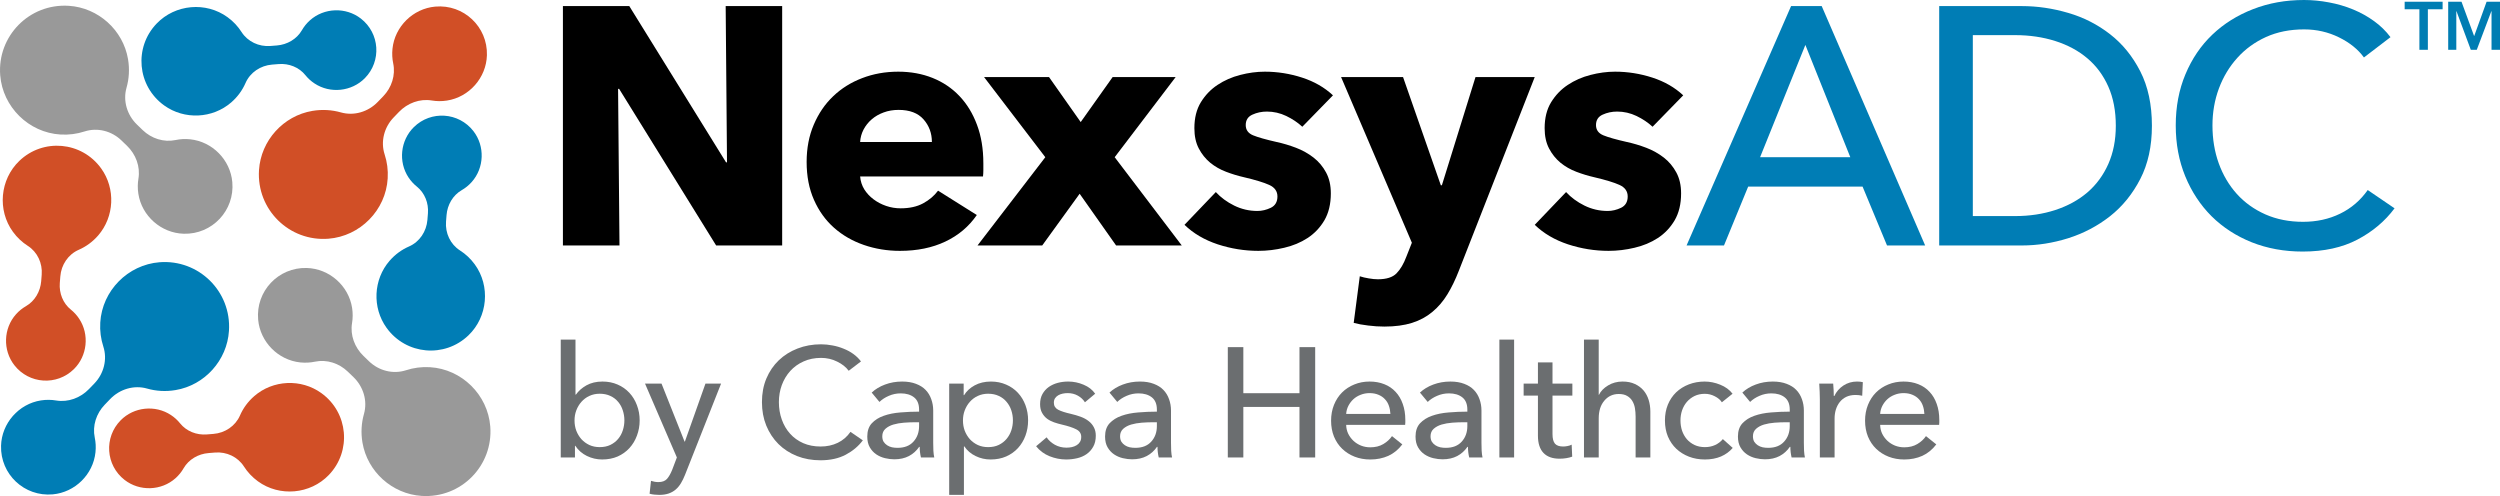 <?xml version="1.0" encoding="UTF-8" standalone="no"?>
<svg
   xmlns:dc="http://purl.org/dc/elements/1.1/"
   xmlns:cc="http://creativecommons.org/ns#"
   xmlns:rdf="http://www.w3.org/1999/02/22-rdf-syntax-ns#"
   xmlns:svg="http://www.w3.org/2000/svg"
   xmlns="http://www.w3.org/2000/svg"
   xmlns:xlink="http://www.w3.org/1999/xlink"
   id="svg211"
   version="1.2"
   viewBox="0 0 442.55 87.811"
   height="87.811pt"
   width="442.55pt">
  <defs
     id="defs88">
    <g
       id="g86">
      <symbol
         style="overflow:visible"
         id="glyph0-0"
         overflow="visible">
        <path
           id="path2"
           d="m 13.375,-7 v -4.016 H 16.75 V -7 Z m 0.188,-7 -0.125,-1.031 c 0,-2.227 0.258,-3.844 0.781,-4.844 0.281,-0.52 0.641,-1.066 1.078,-1.641 0.445,-0.582 1.008,-1.211 1.688,-1.891 0.645,-0.594 1.164,-1.117 1.562,-1.578 0.406,-0.457 0.707,-0.875 0.906,-1.25 0.207,-0.383 0.348,-0.742 0.422,-1.078 0.082,-0.344 0.125,-0.695 0.125,-1.062 0,-1.438 -0.453,-2.645 -1.359,-3.625 -0.898,-0.977 -1.969,-1.469 -3.219,-1.469 -1.242,0 -2.312,0.445 -3.219,1.328 -0.906,0.875 -1.48,2.328 -1.719,4.359 L 7.469,-28.25 c 0.281,-2.875 1.16,-4.957 2.641,-6.25 1.488,-1.301 3.32,-1.953 5.5,-1.953 2.164,0 3.953,0.711 5.359,2.125 1.406,1.418 2.109,3.324 2.109,5.719 0,1.273 -0.258,2.438 -0.766,3.5 -0.5,1.055 -1.512,2.281 -3.031,3.688 -1.492,1.312 -2.355,2.352 -2.594,3.109 -0.242,0.793 -0.359,2.23 -0.359,4.312 z M 27.828,-3 V -39.922 H 3.016 V -3 Z M 30.844,-42.984 V 0 H 0 v -42.984 z m 0,0"
           style="stroke:none" />
      </symbol>
      <symbol
         style="overflow:visible"
         id="glyph0-1"
         overflow="visible">
        <path
           id="path5"
           d="M 31.516,0 14.344,-27.719 h -0.188 L 14.406,0 H 4.391 v -42.375 h 11.75 l 17.125,27.656 H 33.438 L 33.203,-42.375 h 10 V 0 Z m 0,0"
           style="stroke:none" />
      </symbol>
      <symbol
         style="overflow:visible"
         id="glyph0-2"
         overflow="visible">
        <path
           id="path8"
           d="m 24.516,-18.312 c 0,-1.562 -0.496,-2.898 -1.484,-4.016 C 22.051,-23.441 20.582,-24 18.625,-24 c -0.969,0 -1.855,0.152 -2.656,0.453 -0.805,0.293 -1.508,0.699 -2.109,1.219 -0.605,0.523 -1.09,1.133 -1.453,1.828 -0.355,0.699 -0.555,1.43 -0.594,2.188 z m 9.109,3.766 c 0,0.398 0,0.797 0,1.203 0,0.398 -0.023,0.773 -0.062,1.125 h -21.75 c 0.07,0.844 0.316,1.605 0.734,2.281 0.426,0.68 0.973,1.266 1.641,1.766 0.664,0.5 1.41,0.891 2.234,1.172 0.82,0.281 1.676,0.422 2.562,0.422 1.562,0 2.883,-0.289 3.969,-0.875 1.082,-0.582 1.969,-1.332 2.656,-2.25 l 6.859,4.312 c -1.406,2.043 -3.266,3.609 -5.578,4.703 -2.305,1.094 -4.98,1.641 -8.031,1.641 -2.25,0 -4.383,-0.352 -6.391,-1.047 -2.012,-0.695 -3.773,-1.711 -5.281,-3.047 -1.5,-1.332 -2.684,-2.977 -3.547,-4.938 -0.867,-1.957 -1.297,-4.191 -1.297,-6.703 0,-2.438 0.422,-4.641 1.266,-6.609 0.844,-1.977 1.988,-3.656 3.438,-5.031 1.445,-1.383 3.156,-2.453 5.125,-3.203 1.969,-0.758 4.098,-1.141 6.391,-1.141 2.207,0 4.234,0.371 6.078,1.109 1.844,0.742 3.426,1.809 4.75,3.203 1.332,1.398 2.367,3.094 3.109,5.094 0.75,1.992 1.125,4.262 1.125,6.812 z m 0,0"
           style="stroke:none" />
      </symbol>
      <symbol
         style="overflow:visible"
         id="glyph0-3"
         overflow="visible">
        <path
           id="path11"
           d="M 24.344,0 17.891,-9.156 11.266,0 H -0.188 l 12,-15.625 -10.844,-14.188 h 11.5 l 5.609,7.969 5.656,-7.969 h 11.156 L 24.094,-15.625 35.969,0 Z m 0,0"
           style="stroke:none" />
      </symbol>
      <symbol
         style="overflow:visible"
         id="glyph0-4"
         overflow="visible">
        <path
           id="path14"
           d="m 21.516,-21.016 c -0.812,-0.75 -1.762,-1.383 -2.844,-1.906 -1.086,-0.52 -2.227,-0.781 -3.422,-0.781 -0.93,0 -1.789,0.184 -2.578,0.547 C 11.891,-22.801 11.5,-22.188 11.5,-21.312 c 0,0.844 0.43,1.449 1.297,1.812 0.863,0.355 2.258,0.75 4.188,1.188 1.125,0.242 2.258,0.578 3.406,1.016 1.145,0.438 2.18,1.016 3.109,1.734 0.926,0.719 1.664,1.602 2.219,2.641 0.562,1.031 0.844,2.266 0.844,3.703 0,1.875 -0.383,3.465 -1.141,4.766 -0.762,1.293 -1.758,2.34 -2.984,3.141 -1.219,0.793 -2.594,1.363 -4.125,1.719 -1.523,0.363 -3.047,0.547 -4.578,0.547 -2.449,0 -4.852,-0.387 -7.203,-1.156 -2.344,-0.781 -4.305,-1.93 -5.875,-3.453 l 5.547,-5.797 c 0.883,0.961 1.969,1.758 3.25,2.391 1.289,0.637 2.66,0.953 4.109,0.953 0.801,0 1.594,-0.188 2.375,-0.562 0.781,-0.383 1.172,-1.051 1.172,-2 0,-0.926 -0.484,-1.609 -1.453,-2.047 -0.961,-0.438 -2.465,-0.895 -4.516,-1.375 -1.043,-0.238 -2.086,-0.555 -3.125,-0.953 -1.043,-0.395 -1.98,-0.93 -2.812,-1.609 -0.824,-0.688 -1.496,-1.523 -2.016,-2.516 -0.523,-1 -0.781,-2.195 -0.781,-3.594 0,-1.801 0.379,-3.328 1.141,-4.578 0.77,-1.258 1.754,-2.285 2.953,-3.078 1.207,-0.801 2.547,-1.391 4.016,-1.766 1.469,-0.383 2.922,-0.578 4.359,-0.578 2.25,0 4.445,0.352 6.594,1.047 2.156,0.699 3.977,1.746 5.469,3.141 z m 0,0"
           style="stroke:none" />
      </symbol>
      <symbol
         style="overflow:visible"
         id="glyph0-5"
         overflow="visible">
        <path
           id="path17"
           d="m 20.781,4.484 c -0.605,1.562 -1.277,2.945 -2.016,4.156 -0.742,1.219 -1.625,2.254 -2.656,3.109 -1.023,0.863 -2.227,1.516 -3.609,1.953 -1.387,0.438 -3.023,0.656 -4.906,0.656 -0.93,0 -1.887,-0.062 -2.875,-0.188 C 3.738,14.055 2.891,13.898 2.172,13.703 L 3.25,5.453 c 0.477,0.156 1.008,0.281 1.594,0.375 0.582,0.102 1.117,0.156 1.609,0.156 C 7.973,5.984 9.07,5.633 9.75,4.938 10.438,4.238 11.02,3.25 11.5,1.969 L 12.469,-0.484 -0.062,-29.812 h 10.969 l 6.688,19.156 h 0.188 L 23.734,-29.812 H 34.219 Z m 0,0"
           style="stroke:none" />
      </symbol>
      <symbol
         style="overflow:visible"
         id="glyph1-0"
         overflow="visible">
        <path
           id="path20"
           d="m 13.375,-7 v -4.016 H 16.75 V -7 Z m 0.188,-7 -0.125,-1.031 c 0,-2.227 0.258,-3.844 0.781,-4.844 0.281,-0.52 0.641,-1.066 1.078,-1.641 0.445,-0.582 1.008,-1.211 1.688,-1.891 0.645,-0.594 1.164,-1.117 1.562,-1.578 0.406,-0.457 0.707,-0.875 0.906,-1.25 0.207,-0.383 0.348,-0.742 0.422,-1.078 0.082,-0.344 0.125,-0.695 0.125,-1.062 0,-1.438 -0.453,-2.645 -1.359,-3.625 -0.898,-0.977 -1.969,-1.469 -3.219,-1.469 -1.242,0 -2.312,0.445 -3.219,1.328 -0.906,0.875 -1.48,2.328 -1.719,4.359 L 7.469,-28.25 c 0.281,-2.875 1.16,-4.957 2.641,-6.25 1.488,-1.301 3.32,-1.953 5.5,-1.953 2.164,0 3.953,0.711 5.359,2.125 1.406,1.418 2.109,3.324 2.109,5.719 0,1.273 -0.258,2.438 -0.766,3.5 -0.5,1.055 -1.512,2.281 -3.031,3.688 -1.492,1.312 -2.355,2.352 -2.594,3.109 -0.242,0.793 -0.359,2.23 -0.359,4.312 z M 27.828,-3 V -39.922 H 3.016 V -3 Z M 30.844,-42.984 V 0 H 0 v -42.984 z m 0,0"
           style="stroke:none" />
      </symbol>
      <symbol
         style="overflow:visible"
         id="glyph1-1"
         overflow="visible">
        <path
           id="path23"
           d="m 6.922,0 h -6.625 l 18.5,-42.375 H 24.219 L 42.531,0 h -6.75 l -4.328,-10.422 h -20.25 z M 13.312,-15.625 H 29.281 L 21.328,-35.5 Z m 0,0"
           style="stroke:none" />
      </symbol>
      <symbol
         style="overflow:visible"
         id="glyph1-2"
         overflow="visible">
        <path
           id="path26"
           d="m 5.188,-42.375 h 14.641 c 2.727,0 5.457,0.402 8.188,1.203 2.727,0.793 5.195,2.047 7.406,3.766 2.207,1.711 3.992,3.902 5.359,6.578 1.375,2.68 2.062,5.891 2.062,9.641 0,3.625 -0.688,6.766 -2.062,9.422 -1.367,2.656 -3.152,4.855 -5.359,6.594 -2.211,1.73 -4.68,3.027 -7.406,3.891 C 25.285,-0.426 22.555,0 19.828,0 H 5.188 Z m 5.953,37.172 H 18.625 c 2.562,0 4.938,-0.359 7.125,-1.078 2.195,-0.719 4.086,-1.754 5.672,-3.109 1.582,-1.363 2.816,-3.039 3.703,-5.031 0.883,-2 1.328,-4.254 1.328,-6.766 0,-2.633 -0.445,-4.945 -1.328,-6.938 -0.887,-2 -2.121,-3.664 -3.703,-5 -1.586,-1.344 -3.477,-2.363 -5.672,-3.062 -2.188,-0.695 -4.562,-1.047 -7.125,-1.047 h -7.484 z m 0,0"
           style="stroke:none" />
      </symbol>
      <symbol
         style="overflow:visible"
         id="glyph1-3"
         overflow="visible">
        <path
           id="path29"
           d="m 41.75,-6.578 c -1.688,2.273 -3.875,4.117 -6.562,5.531 -2.688,1.414 -5.922,2.125 -9.703,2.125 -3.25,0 -6.258,-0.547 -9.016,-1.641 -2.75,-1.102 -5.121,-2.641 -7.109,-4.609 -1.98,-1.977 -3.531,-4.332 -4.656,-7.062 -1.125,-2.738 -1.688,-5.742 -1.688,-9.016 0,-3.312 0.57,-6.332 1.719,-9.062 1.145,-2.738 2.727,-5.07 4.75,-7 2.031,-1.938 4.43,-3.441 7.203,-4.516 2.77,-1.082 5.785,-1.625 9.047,-1.625 1.438,0 2.898,0.141 4.391,0.422 1.488,0.273 2.914,0.688 4.281,1.25 1.363,0.562 2.609,1.258 3.734,2.078 1.125,0.812 2.086,1.758 2.891,2.828 l -4.703,3.594 c -1.043,-1.438 -2.516,-2.625 -4.422,-3.562 C 30,-37.781 27.941,-38.25 25.734,-38.25 c -2.5,0 -4.746,0.449 -6.734,1.344 -1.98,0.898 -3.672,2.125 -5.078,3.688 -1.406,1.555 -2.496,3.359 -3.266,5.422 -0.762,2.055 -1.141,4.234 -1.141,6.547 0,2.398 0.367,4.633 1.109,6.703 0.75,2.074 1.816,3.883 3.203,5.422 1.383,1.531 3.07,2.742 5.062,3.625 1.988,0.875 4.207,1.312 6.656,1.312 2.406,0 4.594,-0.477 6.562,-1.438 C 34.078,-6.582 35.707,-7.977 37,-9.812 Z m 0,0"
           style="stroke:none" />
      </symbol>
      <symbol
         style="overflow:visible"
         id="glyph2-0"
         overflow="visible">
        <path
           id="path32"
           d="m 6.172,-3.234 v -1.844 H 7.719 v 1.844 z M 6.25,-6.453 6.188,-6.922 c 0,-1.031 0.125,-1.773 0.375,-2.234 0.125,-0.238 0.285,-0.488 0.484,-0.75 0.207,-0.27 0.469,-0.566 0.781,-0.891 0.301,-0.27 0.539,-0.508 0.719,-0.719 0.188,-0.219 0.328,-0.41 0.422,-0.578 0.094,-0.176 0.156,-0.344 0.188,-0.5 0.039,-0.156 0.062,-0.316 0.062,-0.484 0,-0.664 -0.211,-1.223 -0.625,-1.672 -0.418,-0.445 -0.914,-0.672 -1.484,-0.672 -0.574,0 -1.07,0.203 -1.484,0.609 -0.418,0.406 -0.684,1.078 -0.797,2.016 L 3.438,-13.031 c 0.133,-1.32 0.539,-2.281 1.219,-2.875 0.688,-0.594 1.535,-0.891 2.547,-0.891 1,0 1.82,0.328 2.469,0.984 0.645,0.648 0.969,1.523 0.969,2.625 0,0.586 -0.117,1.121 -0.344,1.609 -0.23,0.492 -0.699,1.059 -1.406,1.703 -0.688,0.605 -1.086,1.086 -1.188,1.438 C 7.586,-8.07 7.531,-7.41 7.531,-6.453 Z M 12.828,-1.375 V -18.406 H 1.391 V -1.375 Z M 14.219,-19.812 V 0 H 0 v -19.812 z m 0,0"
           style="stroke:none" />
      </symbol>
      <symbol
         style="overflow:visible"
         id="glyph2-1"
         overflow="visible">
        <path
           id="path35"
           d="M 4.828,-2.062 V 0 H 2.312 V -20.859 H 4.922 V -11.125 H 5 c 0.445,-0.645 1.066,-1.191 1.859,-1.641 0.801,-0.445 1.75,-0.672 2.844,-0.672 0.977,0 1.867,0.18 2.672,0.531 0.801,0.344 1.492,0.828 2.078,1.453 0.582,0.625 1.031,1.359 1.344,2.203 0.32,0.836 0.484,1.73 0.484,2.688 0,0.961 -0.164,1.859 -0.484,2.703 -0.312,0.844 -0.758,1.578 -1.328,2.203 -0.574,0.625 -1.266,1.121 -2.078,1.484 -0.812,0.352 -1.73,0.531 -2.75,0.531 -0.949,0 -1.852,-0.211 -2.703,-0.625 C 6.094,-0.68 5.41,-1.281 4.891,-2.062 Z m 8.75,-4.5 c 0,-0.613 -0.094,-1.203 -0.281,-1.766 -0.18,-0.57 -0.453,-1.078 -0.828,-1.516 -0.367,-0.445 -0.824,-0.797 -1.375,-1.047 -0.543,-0.258 -1.172,-0.391 -1.891,-0.391 -0.668,0 -1.277,0.133 -1.828,0.391 -0.543,0.25 -1.012,0.602 -1.406,1.047 -0.387,0.438 -0.688,0.945 -0.906,1.516 -0.211,0.562 -0.312,1.156 -0.312,1.781 0,0.637 0.102,1.242 0.312,1.812 0.219,0.562 0.52,1.062 0.906,1.5 0.395,0.43 0.863,0.773 1.406,1.031 0.551,0.25 1.16,0.375 1.828,0.375 0.719,0 1.348,-0.129 1.891,-0.391 0.551,-0.27 1.008,-0.625 1.375,-1.062 0.375,-0.445 0.648,-0.953 0.828,-1.516 0.188,-0.57 0.281,-1.16 0.281,-1.766 z m 0,0"
           style="stroke:none" />
      </symbol>
      <symbol
         style="overflow:visible"
         id="glyph2-2"
         overflow="visible">
        <path
           id="path38"
           d="m 7.25,-2.812 h 0.062 l 3.641,-10.266 H 13.719 L 7.328,3.094 C 7.109,3.645 6.867,4.133 6.609,4.562 6.348,5 6.039,5.367 5.688,5.672 5.344,5.973 4.93,6.207 4.453,6.375 3.984,6.539 3.426,6.625 2.781,6.625 2.5,6.625 2.211,6.609 1.922,6.578 1.641,6.555 1.352,6.504 1.062,6.422 l 0.25,-2.281 c 0.438,0.145 0.867,0.219 1.297,0.219 0.688,0 1.195,-0.188 1.531,-0.562 C 4.473,3.422 4.781,2.883 5.062,2.188 L 5.891,0 0.25,-13.078 h 2.922 z m 0,0"
           style="stroke:none" />
      </symbol>
      <symbol
         style="overflow:visible"
         id="glyph2-3"
         overflow="visible">
        <path
           id="path41"
           d=""
           style="stroke:none" />
      </symbol>
      <symbol
         style="overflow:visible"
         id="glyph2-4"
         overflow="visible">
        <path
           id="path44"
           d="m 19.25,-3.031 c -0.781,1.043 -1.793,1.891 -3.031,2.547 C 14.977,0.172 13.488,0.5 11.75,0.5 10.25,0.5 8.863,0.25 7.594,-0.25 6.32,-0.758 5.227,-1.469 4.312,-2.375 3.395,-3.289 2.676,-4.379 2.156,-5.641 1.645,-6.898 1.391,-8.285 1.391,-9.797 c 0,-1.531 0.258,-2.922 0.781,-4.172 0.531,-1.258 1.266,-2.336 2.203,-3.234 0.938,-0.895 2.039,-1.586 3.312,-2.078 1.281,-0.5 2.672,-0.75 4.172,-0.75 0.664,0 1.344,0.07 2.031,0.203 0.688,0.125 1.344,0.32 1.969,0.578 0.633,0.25 1.207,0.562 1.719,0.938 0.52,0.375 0.969,0.812 1.344,1.312 L 16.75,-15.344 c -0.48,-0.656 -1.164,-1.195 -2.047,-1.625 -0.875,-0.438 -1.824,-0.656 -2.844,-0.656 -1.148,0 -2.18,0.211 -3.094,0.625 -0.918,0.406 -1.703,0.969 -2.359,1.688 -0.648,0.719 -1.148,1.555 -1.5,2.5 -0.344,0.949 -0.516,1.953 -0.516,3.016 0,1.105 0.172,2.137 0.516,3.094 0.344,0.961 0.832,1.793 1.469,2.5 0.633,0.711 1.41,1.266 2.328,1.672 0.914,0.398 1.941,0.594 3.078,0.594 1.113,0 2.125,-0.219 3.031,-0.656 0.906,-0.438 1.656,-1.082 2.25,-1.938 z m 0,0"
           style="stroke:none" />
      </symbol>
      <symbol
         style="overflow:visible"
         id="glyph2-5"
         overflow="visible">
        <path
           id="path47"
           d="m 10.453,-8.469 c 0,-0.977 -0.297,-1.703 -0.891,-2.172 -0.594,-0.469 -1.383,-0.703 -2.359,-0.703 -0.75,0 -1.453,0.148 -2.109,0.438 -0.656,0.281 -1.211,0.641 -1.656,1.078 l -1.375,-1.656 c 0.645,-0.602 1.43,-1.078 2.359,-1.422 0.938,-0.352 1.945,-0.531 3.031,-0.531 0.938,0 1.754,0.137 2.453,0.406 0.695,0.262 1.266,0.621 1.703,1.078 0.445,0.461 0.781,1.008 1,1.641 0.227,0.625 0.344,1.293 0.344,2 v 5.719 c 0,0.438 0.008,0.902 0.031,1.391 0.031,0.492 0.082,0.891 0.156,1.203 H 10.781 C 10.633,-0.625 10.562,-1.25 10.562,-1.875 H 10.469 C 9.988,-1.176 9.383,-0.633 8.656,-0.25 7.926,0.133 7.062,0.328 6.062,0.328 5.539,0.328 4.992,0.258 4.422,0.125 3.859,-0.008 3.344,-0.234 2.875,-0.547 2.414,-0.859 2.035,-1.27 1.734,-1.781 1.43,-2.301 1.281,-2.941 1.281,-3.703 c 0,-0.988 0.266,-1.77 0.797,-2.344 C 2.617,-6.629 3.32,-7.07 4.188,-7.375 c 0.875,-0.312 1.859,-0.508 2.953,-0.594 1.094,-0.094 2.195,-0.141 3.312,-0.141 z M 9.812,-6.234 c -0.656,0 -1.336,0.027 -2.031,0.078 -0.688,0.055 -1.312,0.164 -1.875,0.328 C 5.344,-5.66 4.875,-5.41 4.5,-5.078 4.125,-4.742 3.938,-4.301 3.938,-3.75 c 0,0.387 0.078,0.711 0.234,0.969 0.164,0.25 0.375,0.461 0.625,0.625 0.258,0.168 0.547,0.289 0.859,0.359 0.32,0.062 0.648,0.094 0.984,0.094 1.219,0 2.156,-0.363 2.812,-1.094 0.664,-0.727 1,-1.645 1,-2.75 v -0.688 z m 0,0"
           style="stroke:none" />
      </symbol>
      <symbol
         style="overflow:visible"
         id="glyph2-6"
         overflow="visible">
        <path
           id="path50"
           d="M 4.859,6.625 H 2.25 v -19.703 h 2.562 v 2.047 h 0.078 c 0.426,-0.707 1.051,-1.285 1.875,-1.734 0.82,-0.445 1.781,-0.672 2.875,-0.672 0.977,0 1.867,0.18 2.672,0.531 0.812,0.344 1.508,0.828 2.094,1.453 0.582,0.625 1.031,1.359 1.344,2.203 0.312,0.836 0.469,1.73 0.469,2.688 0,0.961 -0.156,1.859 -0.469,2.703 -0.312,0.844 -0.758,1.578 -1.328,2.203 -0.574,0.625 -1.273,1.121 -2.094,1.484 -0.812,0.352 -1.73,0.531 -2.75,0.531 -0.938,0 -1.824,-0.203 -2.656,-0.609 C 6.086,-0.656 5.426,-1.223 4.938,-1.953 H 4.859 Z M 13.531,-6.562 c 0,-0.613 -0.094,-1.203 -0.281,-1.766 -0.188,-0.57 -0.469,-1.078 -0.844,-1.516 -0.367,-0.445 -0.824,-0.797 -1.375,-1.047 -0.543,-0.258 -1.172,-0.391 -1.891,-0.391 -0.668,0 -1.277,0.133 -1.828,0.391 -0.543,0.25 -1.012,0.602 -1.406,1.047 -0.387,0.438 -0.688,0.945 -0.906,1.516 -0.211,0.562 -0.312,1.156 -0.312,1.781 0,0.637 0.102,1.242 0.312,1.812 0.219,0.562 0.52,1.062 0.906,1.5 0.395,0.43 0.863,0.773 1.406,1.031 0.551,0.25 1.16,0.375 1.828,0.375 0.719,0 1.348,-0.129 1.891,-0.391 0.551,-0.27 1.008,-0.625 1.375,-1.062 0.375,-0.445 0.656,-0.953 0.844,-1.516 0.188,-0.57 0.281,-1.16 0.281,-1.766 z m 0,0"
           style="stroke:none" />
      </symbol>
      <symbol
         style="overflow:visible"
         id="glyph2-7"
         overflow="visible">
        <path
           id="path53"
           d="m 9.359,-9.766 c -0.293,-0.477 -0.711,-0.867 -1.25,-1.172 -0.531,-0.301 -1.133,-0.453 -1.797,-0.453 -0.305,0 -0.605,0.031 -0.906,0.094 C 5.113,-11.234 4.852,-11.133 4.625,-11 4.395,-10.863 4.207,-10.688 4.062,-10.469 3.926,-10.258 3.859,-10 3.859,-9.688 c 0,0.555 0.25,0.965 0.75,1.234 0.5,0.262 1.25,0.508 2.25,0.734 0.633,0.148 1.219,0.32 1.75,0.516 0.539,0.199 1.008,0.453 1.406,0.766 0.395,0.305 0.703,0.668 0.922,1.094 0.227,0.418 0.344,0.914 0.344,1.484 0,0.773 -0.152,1.422 -0.453,1.953 -0.293,0.531 -0.684,0.969 -1.172,1.312 -0.492,0.344 -1.055,0.59 -1.688,0.734 -0.625,0.145 -1.273,0.219 -1.938,0.219 -1,0 -1.98,-0.195 -2.938,-0.578 -0.949,-0.383 -1.742,-0.973 -2.375,-1.766 L 2.578,-3.562 c 0.352,0.523 0.836,0.961 1.453,1.312 0.625,0.344 1.305,0.516 2.047,0.516 0.332,0 0.648,-0.031 0.953,-0.094 C 7.344,-1.898 7.625,-2.008 7.875,-2.156 8.125,-2.301 8.32,-2.492 8.469,-2.734 8.625,-2.973 8.703,-3.273 8.703,-3.641 8.703,-4.242 8.406,-4.691 7.812,-4.984 7.227,-5.285 6.375,-5.566 5.25,-5.828 4.801,-5.93 4.348,-6.062 3.891,-6.219 3.441,-6.375 3.031,-6.586 2.656,-6.859 2.289,-7.141 1.992,-7.488 1.766,-7.906 1.535,-8.32 1.422,-8.832 1.422,-9.438 c 0,-0.695 0.141,-1.297 0.422,-1.797 0.289,-0.508 0.664,-0.926 1.125,-1.25 0.469,-0.32 0.992,-0.562 1.578,-0.719 0.594,-0.156 1.207,-0.234 1.844,-0.234 0.945,0 1.859,0.188 2.734,0.562 0.883,0.367 1.566,0.898 2.047,1.594 z m 0,0"
           style="stroke:none" />
      </symbol>
      <symbol
         style="overflow:visible"
         id="glyph2-8"
         overflow="visible">
        <path
           id="path56"
           d="m 2.391,-19.531 h 2.75 v 8.156 h 9.938 v -8.156 h 2.781 V 0 h -2.781 v -8.938 h -9.938 V 0 h -2.75 z m 0,0"
           style="stroke:none" />
      </symbol>
      <symbol
         style="overflow:visible"
         id="glyph2-9"
         overflow="visible">
        <path
           id="path59"
           d="m 11.891,-7.703 c -0.023,-0.508 -0.109,-0.988 -0.266,-1.438 -0.156,-0.457 -0.391,-0.848 -0.703,-1.172 -0.305,-0.332 -0.684,-0.594 -1.141,-0.781 -0.449,-0.195 -0.977,-0.297 -1.578,-0.297 -0.562,0 -1.09,0.102 -1.578,0.297 -0.492,0.188 -0.918,0.449 -1.281,0.781 -0.355,0.324 -0.652,0.715 -0.891,1.172 -0.23,0.449 -0.359,0.93 -0.391,1.438 z m 2.641,1.047 c 0,0.156 0,0.309 0,0.453 0,0.148 -0.012,0.293 -0.031,0.438 H 4.062 c 0.008,0.555 0.129,1.074 0.359,1.562 0.238,0.48 0.551,0.902 0.938,1.266 0.383,0.355 0.832,0.637 1.344,0.844 0.508,0.199 1.051,0.297 1.625,0.297 0.895,0 1.664,-0.191 2.312,-0.578 0.645,-0.383 1.156,-0.852 1.531,-1.406 L 14,-2.312 c -0.699,0.918 -1.527,1.594 -2.484,2.031 -0.961,0.426 -2.023,0.641 -3.188,0.641 -1,0 -1.93,-0.168 -2.781,-0.5 C 4.703,-0.473 3.973,-0.938 3.359,-1.531 2.742,-2.125 2.258,-2.844 1.906,-3.688 1.562,-4.539 1.391,-5.484 1.391,-6.516 1.391,-7.523 1.562,-8.457 1.906,-9.312 2.25,-10.164 2.723,-10.895 3.328,-11.5 3.941,-12.113 4.664,-12.586 5.5,-12.922 c 0.832,-0.344 1.734,-0.516 2.703,-0.516 0.957,0 1.828,0.156 2.609,0.469 0.789,0.312 1.457,0.766 2,1.359 0.551,0.586 0.973,1.297 1.266,2.141 0.301,0.836 0.453,1.773 0.453,2.812 z m 0,0"
           style="stroke:none" />
      </symbol>
      <symbol
         style="overflow:visible"
         id="glyph2-10"
         overflow="visible">
        <path
           id="path62"
           d="M 4.922,0 H 2.312 v -20.859 h 2.609 z m 0,0"
           style="stroke:none" />
      </symbol>
      <symbol
         style="overflow:visible"
         id="glyph2-11"
         overflow="visible">
        <path
           id="path65"
           d="M 8.703,-10.953 H 5.188 v 6.812 c 0,0.793 0.145,1.359 0.438,1.703 0.301,0.336 0.781,0.5 1.438,0.5 0.238,0 0.492,-0.023 0.766,-0.078 0.281,-0.051 0.531,-0.133 0.75,-0.25 l 0.094,2.125 C 8.359,-0.023 8.008,0.062 7.625,0.125 7.25,0.188 6.852,0.219 6.438,0.219 5.195,0.219 4.25,-0.117 3.594,-0.797 2.938,-1.484 2.609,-2.504 2.609,-3.859 v -7.094 h -2.531 v -2.125 h 2.531 v -3.75 H 5.188 v 3.75 h 3.516 z m 0,0"
           style="stroke:none" />
      </symbol>
      <symbol
         style="overflow:visible"
         id="glyph2-12"
         overflow="visible">
        <path
           id="path68"
           d="m 4.969,-11.094 c 0.312,-0.645 0.848,-1.195 1.609,-1.656 0.758,-0.457 1.613,-0.688 2.562,-0.688 0.852,0 1.582,0.148 2.188,0.438 0.613,0.281 1.125,0.664 1.531,1.141 0.406,0.48 0.707,1.043 0.906,1.688 0.195,0.637 0.297,1.324 0.297,2.062 V 0 h -2.609 v -7.234 c 0,-0.531 -0.043,-1.035 -0.125,-1.516 -0.086,-0.477 -0.242,-0.898 -0.469,-1.266 -0.219,-0.363 -0.523,-0.656 -0.906,-0.875 -0.375,-0.227 -0.871,-0.344 -1.484,-0.344 -1.031,0 -1.883,0.391 -2.547,1.172 -0.668,0.781 -1,1.828 -1,3.141 V 0 H 2.312 v -20.859 h 2.609 v 9.766 z m 0,0"
           style="stroke:none" />
      </symbol>
      <symbol
         style="overflow:visible"
         id="glyph2-13"
         overflow="visible">
        <path
           id="path71"
           d="m 11.469,-9.766 c -0.273,-0.426 -0.688,-0.781 -1.25,-1.062 -0.555,-0.289 -1.141,-0.438 -1.766,-0.438 -0.688,0 -1.297,0.133 -1.828,0.391 -0.531,0.262 -0.984,0.609 -1.359,1.047 -0.367,0.43 -0.648,0.93 -0.844,1.5 -0.188,0.562 -0.281,1.156 -0.281,1.781 0,0.637 0.094,1.242 0.281,1.812 0.195,0.562 0.477,1.062 0.844,1.5 0.375,0.43 0.832,0.773 1.375,1.031 0.539,0.25 1.148,0.375 1.828,0.375 0.664,0 1.27,-0.125 1.812,-0.375 C 10.832,-2.461 11.285,-2.812 11.641,-3.25 l 1.75,1.562 c -0.555,0.648 -1.246,1.152 -2.078,1.516 -0.836,0.352 -1.781,0.531 -2.844,0.531 -1.023,0 -1.965,-0.168 -2.828,-0.5 C 4.785,-0.473 4.039,-0.938 3.406,-1.531 2.781,-2.125 2.285,-2.844 1.922,-3.688 1.566,-4.539 1.391,-5.492 1.391,-6.547 1.391,-7.566 1.562,-8.5 1.906,-9.344 2.258,-10.195 2.75,-10.926 3.375,-11.531 c 0.633,-0.602 1.383,-1.07 2.25,-1.406 0.863,-0.332 1.797,-0.5 2.797,-0.5 0.926,0 1.848,0.188 2.766,0.562 0.914,0.367 1.641,0.898 2.172,1.594 z m 0,0"
           style="stroke:none" />
      </symbol>
      <symbol
         style="overflow:visible"
         id="glyph2-14"
         overflow="visible">
        <path
           id="path74"
           d="m 2.25,-10.266 c 0,-0.352 -0.012,-0.801 -0.031,-1.344 -0.023,-0.551 -0.047,-1.039 -0.078,-1.469 h 2.469 c 0.039,0.336 0.066,0.719 0.078,1.156 0.02,0.43 0.031,0.777 0.031,1.047 H 4.812 c 0.363,-0.77 0.898,-1.391 1.609,-1.859 0.719,-0.469 1.52,-0.703 2.406,-0.703 0.414,0 0.758,0.039 1.031,0.109 L 9.75,-10.922 C 9.383,-11.016 8.988,-11.062 8.562,-11.062 c -0.637,0 -1.188,0.117 -1.656,0.344 -0.461,0.23 -0.84,0.539 -1.141,0.922 -0.305,0.387 -0.531,0.836 -0.688,1.344 -0.148,0.5 -0.219,1.027 -0.219,1.578 V 0 H 2.25 Z m 0,0"
           style="stroke:none" />
      </symbol>
      <symbol
         style="overflow:visible"
         id="glyph3-0"
         overflow="visible">
        <path
           id="path77"
           d="m 2.656,-1.406 v -0.797 h 0.688 V -1.406 Z M 2.703,-2.812 2.672,-3.016 c 0,-0.445 0.051,-0.77 0.156,-0.969 0.062,-0.102 0.133,-0.211 0.219,-0.328 0.094,-0.113 0.207,-0.238 0.344,-0.375 0.125,-0.125 0.223,-0.227 0.297,-0.312 0.082,-0.094 0.145,-0.176 0.188,-0.25 0.039,-0.082 0.066,-0.156 0.078,-0.219 0.02,-0.07 0.031,-0.145 0.031,-0.219 0,-0.289 -0.094,-0.531 -0.281,-0.719 -0.18,-0.195 -0.387,-0.297 -0.625,-0.297 -0.25,0 -0.469,0.09 -0.656,0.266 -0.18,0.168 -0.289,0.461 -0.328,0.875 L 1.484,-5.656 c 0.062,-0.582 0.238,-1.004 0.531,-1.266 0.289,-0.258 0.656,-0.391 1.094,-0.391 0.426,0 0.781,0.148 1.062,0.438 0.281,0.281 0.422,0.664 0.422,1.141 0,0.25 -0.055,0.484 -0.156,0.703 -0.094,0.211 -0.293,0.453 -0.594,0.734 -0.305,0.262 -0.477,0.469 -0.516,0.625 C 3.273,-3.516 3.25,-3.227 3.25,-2.812 Z m 2.844,2.219 V -8 H 0.594 v 7.406 z m 0.594,-8.016 V 0 H 0 v -8.609 z m 0,0"
           style="stroke:none" />
      </symbol>
      <symbol
         style="overflow:visible"
         id="glyph3-1"
         overflow="visible">
        <path
           id="path80"
           d="M 2.656,-7.172 H 0.047 V -8.5 h 6.719 v 1.328 H 4.156 V 0 h -1.5 z m 0,0"
           style="stroke:none" />
      </symbol>
      <symbol
         style="overflow:visible"
         id="glyph3-2"
         overflow="visible">
        <path
           id="path83"
           d="m 0.938,-8.5 h 2.359 l 2.219,6.047 h 0.031 L 7.734,-8.5 h 2.375 V 0 h -1.5 V -6.828 H 8.578 L 6,0 H 4.938 L 2.406,-6.828 H 2.375 V 0 H 0.938 Z m 0,0"
           style="stroke:none" />
      </symbol>
    </g>
  </defs>
  <g
     transform="translate(-569.375,-559.19)"
     id="surface105">
    <path
       id="path90"
       d="m 638.004,590.777 c 0.09,-1.492 -0.105,-2.922 -0.539,-4.242 -0.746,-2.289 -0.09,-4.805 1.582,-6.543 L 640,579.004 c 1.504,-1.562 3.676,-2.383 5.816,-2.023 0.855,0.141 1.754,0.156 2.676,0.012 3.945,-0.609 6.965,-4.043 7.078,-8.031 0.141,-5.043 -4.129,-9.055 -9.152,-8.602 -3.938,0.355 -7.16,3.527 -7.566,7.461 -0.094,0.898 -0.043,1.77 0.129,2.594 0.438,2.094 -0.273,4.266 -1.758,5.809 l -0.973,1.008 c -1.684,1.75 -4.199,2.523 -6.535,1.855 -1.574,-0.445 -3.281,-0.562 -5.043,-0.266 -5.152,0.867 -9.117,5.266 -9.449,10.48 -0.449,7.012 5.379,12.688 12.289,12.148 5.617,-0.438 10.16,-5.047 10.492,-10.672"
       style="fill:#d14f26;fill-opacity:1;fill-rule:nonzero;stroke:none" />
    <path
       id="path92"
       d="m 587.125,616.285 c -0.09,1.492 0.109,2.922 0.539,4.242 0.746,2.289 0.09,4.809 -1.578,6.543 l -0.957,0.988 c -1.504,1.566 -3.676,2.383 -5.816,2.027 -0.855,-0.145 -1.754,-0.156 -2.676,-0.016 -3.945,0.609 -6.965,4.043 -7.074,8.031 -0.145,5.043 4.125,9.055 9.148,8.602 3.938,-0.355 7.16,-3.523 7.566,-7.461 0.094,-0.898 0.043,-1.77 -0.129,-2.594 -0.438,-2.094 0.273,-4.262 1.758,-5.805 l 0.973,-1.012 c 1.684,-1.75 4.199,-2.523 6.535,-1.855 1.574,0.449 3.281,0.566 5.043,0.266 5.156,-0.863 9.117,-5.266 9.449,-10.48 0.453,-7.012 -5.375,-12.688 -12.289,-12.148 -5.617,0.441 -10.16,5.047 -10.492,10.672"
       style="fill:#007db5;fill-opacity:1;fill-rule:nonzero;stroke:none" />
    <path
       id="path94"
       d="m 580.082,583.004 c 1.492,0.086 2.922,-0.109 4.246,-0.539 2.289,-0.746 4.805,-0.094 6.539,1.578 l 0.988,0.953 c 1.562,1.508 2.383,3.676 2.027,5.816 -0.145,0.855 -0.156,1.754 -0.016,2.676 0.609,3.945 4.043,6.965 8.035,7.078 5.039,0.145 9.051,-4.129 8.598,-9.148 -0.355,-3.938 -3.527,-7.16 -7.461,-7.57 -0.898,-0.094 -1.77,-0.043 -2.594,0.133 -2.094,0.438 -4.266,-0.273 -5.805,-1.758 L 593.629,581.25 c -1.75,-1.688 -2.523,-4.199 -1.855,-6.535 0.445,-1.574 0.562,-3.281 0.266,-5.047 -0.867,-5.152 -5.266,-9.113 -10.48,-9.449 -7.012,-0.449 -12.684,5.379 -12.148,12.293 0.438,5.613 5.047,10.156 10.672,10.492"
       style="fill:#999999;fill-opacity:1;fill-rule:nonzero;stroke:none" />
    <path
       id="path96"
       d="m 645.492,624.191 c -1.492,-0.09 -2.922,0.109 -4.242,0.539 -2.293,0.746 -4.809,0.094 -6.543,-1.578 l -0.988,-0.953 c -1.562,-1.508 -2.383,-3.68 -2.023,-5.82 0.141,-0.852 0.152,-1.75 0.012,-2.672 -0.609,-3.945 -4.043,-6.965 -8.035,-7.078 -5.039,-0.145 -9.051,4.129 -8.598,9.148 0.355,3.938 3.527,7.16 7.461,7.57 0.898,0.09 1.77,0.043 2.594,-0.133 2.094,-0.438 4.266,0.273 5.805,1.758 l 1.012,0.973 c 1.75,1.688 2.523,4.199 1.855,6.535 -0.445,1.574 -0.562,3.281 -0.266,5.047 0.867,5.152 5.266,9.113 10.48,9.449 7.012,0.449 12.688,-5.379 12.148,-12.293 -0.438,-5.613 -5.047,-10.156 -10.672,-10.492"
       style="fill:#999999;fill-opacity:1;fill-rule:nonzero;stroke:none" />
    <path
       id="path98"
       d="m 653.422,605.996 c -0.742,-1.02 -1.633,-1.844 -2.621,-2.473 -1.711,-1.09 -2.629,-3.078 -2.469,-5.102 l 0.09,-1.152 c 0.145,-1.824 1.117,-3.52 2.703,-4.43 0.633,-0.363 1.223,-0.84 1.746,-1.422 2.242,-2.508 2.371,-6.359 0.309,-9.016 -2.602,-3.355 -7.527,-3.684 -10.551,-0.703 -2.375,2.34 -2.777,6.125 -0.938,8.906 0.422,0.633 0.918,1.172 1.473,1.617 1.406,1.129 2.105,2.922 1.965,4.719 l -0.094,1.176 c -0.164,2.043 -1.383,3.891 -3.262,4.707 -1.262,0.551 -2.438,1.387 -3.426,2.523 -2.891,3.32 -3.113,8.301 -0.543,11.875 3.457,4.805 10.285,5.379 14.496,1.332 3.422,-3.289 3.91,-8.719 1.121,-12.559"
       style="fill:#007db5;fill-opacity:1;fill-rule:nonzero;stroke:none" />
    <path
       id="path100"
       d="m 609.66,562.238 c 1.02,0.738 1.844,1.633 2.473,2.621 1.094,1.707 3.082,2.629 5.102,2.469 l 1.156,-0.09 c 1.82,-0.145 3.516,-1.121 4.43,-2.703 0.363,-0.633 0.836,-1.227 1.422,-1.75 2.508,-2.242 6.355,-2.371 9.012,-0.309 3.355,2.602 3.684,7.531 0.703,10.555 -2.34,2.371 -6.125,2.773 -8.902,0.934 -0.637,-0.418 -1.176,-0.918 -1.621,-1.469 -1.125,-1.406 -2.918,-2.105 -4.715,-1.965 l -1.18,0.094 c -2.039,0.16 -3.887,1.383 -4.703,3.262 -0.551,1.262 -1.387,2.434 -2.523,3.426 -3.324,2.887 -8.305,3.113 -11.875,0.543 -4.805,-3.461 -5.379,-10.289 -1.332,-14.496 3.289,-3.422 8.719,-3.914 12.555,-1.121"
       style="fill:#007db5;fill-opacity:1;fill-rule:nonzero;stroke:none" />
    <path
       id="path102"
       d="m 615.031,644.391 c -1.02,-0.742 -1.844,-1.637 -2.473,-2.621 -1.094,-1.711 -3.082,-2.633 -5.102,-2.473 l -1.156,0.094 c -1.82,0.141 -3.516,1.117 -4.43,2.699 -0.363,0.637 -0.836,1.227 -1.422,1.75 -2.508,2.242 -6.355,2.371 -9.012,0.309 -3.359,-2.605 -3.684,-7.531 -0.703,-10.555 2.336,-2.375 6.125,-2.773 8.902,-0.934 0.637,0.418 1.176,0.918 1.617,1.469 1.129,1.406 2.922,2.105 4.719,1.965 L 607.152,636 c 2.039,-0.16 3.887,-1.383 4.703,-3.258 0.551,-1.266 1.387,-2.438 2.523,-3.426 3.32,-2.891 8.305,-3.117 11.875,-0.543 4.805,3.457 5.379,10.285 1.332,14.496 -3.289,3.422 -8.719,3.91 -12.555,1.121"
       style="fill:#d14f26;fill-opacity:1;fill-rule:nonzero;stroke:none" />
    <path
       id="path104"
       d="m 571.668,600.23 c 0.738,1.02 1.633,1.844 2.621,2.477 1.707,1.086 2.629,3.078 2.469,5.098 l -0.09,1.156 c -0.145,1.824 -1.121,3.516 -2.703,4.43 -0.633,0.363 -1.227,0.836 -1.75,1.422 -2.242,2.508 -2.371,6.355 -0.309,9.012 2.602,3.355 7.531,3.684 10.555,0.703 2.371,-2.34 2.773,-6.125 0.934,-8.902 -0.418,-0.637 -0.918,-1.176 -1.469,-1.621 -1.406,-1.125 -2.105,-2.918 -1.965,-4.715 l 0.094,-1.18 c 0.16,-2.039 1.383,-3.887 3.262,-4.703 1.262,-0.551 2.434,-1.387 3.426,-2.523 2.887,-3.324 3.113,-8.305 0.543,-11.875 -3.457,-4.805 -10.289,-5.379 -14.496,-1.332 -3.422,3.289 -3.914,8.719 -1.121,12.555"
       style="fill:#d14f26;fill-opacity:1;fill-rule:nonzero;stroke:none" />
    <g
       id="g108"
       style="fill:#000000;fill-opacity:1">
      <use
         height="100%"
         width="100%"
         id="use106"
         y="602.643"
         x="664.631"
         xlink:href="#glyph0-1" />
    </g>
    <g
       id="g112"
       style="fill:#000000;fill-opacity:1">
      <use
         height="100%"
         width="100%"
         id="use110"
         y="602.643"
         x="709.823"
         xlink:href="#glyph0-2" />
    </g>
    <g
       id="g118"
       style="fill:#000000;fill-opacity:1">
      <use
         height="100%"
         width="100%"
         id="use114"
         y="602.643"
         x="742.603"
         xlink:href="#glyph0-3" />
      <use
         height="100%"
         width="100%"
         id="use116"
         y="602.643"
         x="778.395"
         xlink:href="#glyph0-4" />
    </g>
    <g
       id="g122"
       style="fill:#000000;fill-opacity:1">
      <use
         height="100%"
         width="100%"
         id="use120"
         y="602.643"
         x="806.835"
         xlink:href="#glyph0-5" />
    </g>
    <g
       id="g126"
       style="fill:#000000;fill-opacity:1">
      <use
         height="100%"
         width="100%"
         id="use124"
         y="602.643"
         x="840.398"
         xlink:href="#glyph0-4" />
    </g>
    <g
       id="g130"
       style="fill:#007db5;fill-opacity:1">
      <use
         height="100%"
         width="100%"
         id="use128"
         y="602.643"
         x="867.634"
         xlink:href="#glyph1-1" />
    </g>
    <g
       id="g134"
       style="fill:#007db5;fill-opacity:1">
      <use
         height="100%"
         width="100%"
         id="use132"
         y="602.643"
         x="907.463"
         xlink:href="#glyph1-2" />
    </g>
    <g
       id="g138"
       style="fill:#007db5;fill-opacity:1">
      <use
         height="100%"
         width="100%"
         id="use136"
         y="602.643"
         x="951.51"
         xlink:href="#glyph1-3" />
    </g>
    <g
       id="g144"
       style="fill:#6b6e70;fill-opacity:1">
      <use
         height="100%"
         width="100%"
         id="use140"
         y="640.169"
         x="666.326"
         xlink:href="#glyph2-1" />
      <use
         height="100%"
         width="100%"
         id="use142"
         y="640.169"
         x="683.303"
         xlink:href="#glyph2-2" />
    </g>
    <g
       id="g148"
       style="fill:#6b6e70;fill-opacity:1">
      <use
         height="100%"
         width="100%"
         id="use146"
         y="640.169"
         x="696.612"
         xlink:href="#glyph2-3" />
    </g>
    <g
       id="g152"
       style="fill:#6b6e70;fill-opacity:1">
      <use
         height="100%"
         width="100%"
         id="use150"
         y="640.169"
         x="702.864"
         xlink:href="#glyph2-4" />
    </g>
    <g
       id="g156"
       style="fill:#6b6e70;fill-opacity:1">
      <use
         height="100%"
         width="100%"
         id="use154"
         y="640.169"
         x="721.619"
         xlink:href="#glyph2-5" />
    </g>
    <g
       id="g166"
       style="fill:#6b6e70;fill-opacity:1">
      <use
         height="100%"
         width="100%"
         id="use158"
         y="640.169"
         x="735.15"
         xlink:href="#glyph2-6" />
      <use
         height="100%"
         width="100%"
         id="use160"
         y="640.169"
         x="752.071"
         xlink:href="#glyph2-7" />
      <use
         height="100%"
         width="100%"
         id="use162"
         y="640.169"
         x="763.713"
         xlink:href="#glyph2-5" />
      <use
         height="100%"
         width="100%"
         id="use164"
         y="640.169"
         x="778.078"
         xlink:href="#glyph2-3" />
    </g>
    <g
       id="g170"
       style="fill:#6b6e70;fill-opacity:1">
      <use
         height="100%"
         width="100%"
         id="use168"
         y="640.169"
         x="784.33"
         xlink:href="#glyph2-8" />
    </g>
    <g
       id="g174"
       style="fill:#6b6e70;fill-opacity:1">
      <use
         height="100%"
         width="100%"
         id="use172"
         y="640.169"
         x="803.613"
         xlink:href="#glyph2-9" />
    </g>
    <g
       id="g178"
       style="fill:#6b6e70;fill-opacity:1">
      <use
         height="100%"
         width="100%"
         id="use176"
         y="640.169"
         x="818.672"
         xlink:href="#glyph2-5" />
    </g>
    <g
       id="g184"
       style="fill:#6b6e70;fill-opacity:1">
      <use
         height="100%"
         width="100%"
         id="use180"
         y="640.169"
         x="832.482"
         xlink:href="#glyph2-10" />
      <use
         height="100%"
         width="100%"
         id="use182"
         y="640.169"
         x="839.011"
         xlink:href="#glyph2-11" />
    </g>
    <g
       id="g188"
       style="fill:#6b6e70;fill-opacity:1">
      <use
         height="100%"
         width="100%"
         id="use186"
         y="640.169"
         x="847.458"
         xlink:href="#glyph2-12" />
    </g>
    <g
       id="g192"
       style="fill:#6b6e70;fill-opacity:1">
      <use
         height="100%"
         width="100%"
         id="use190"
         y="640.169"
         x="862.712"
         xlink:href="#glyph2-13" />
    </g>
    <g
       id="g196"
       style="fill:#6b6e70;fill-opacity:1">
      <use
         height="100%"
         width="100%"
         id="use194"
         y="640.169"
         x="875.743"
         xlink:href="#glyph2-5" />
    </g>
    <g
       id="g202"
       style="fill:#6b6e70;fill-opacity:1">
      <use
         height="100%"
         width="100%"
         id="use198"
         y="640.169"
         x="889.275"
         xlink:href="#glyph2-14" />
      <use
         height="100%"
         width="100%"
         id="use200"
         y="640.169"
         x="898.138"
         xlink:href="#glyph2-9" />
    </g>
    <g
       id="g208"
       style="fill:#007db3;fill-opacity:1">
      <use
         height="100%"
         width="100%"
         id="use204"
         y="568"
         x="995"
         xlink:href="#glyph3-1" />
      <use
         height="100%"
         width="100%"
         id="use206"
         y="568"
         x="1001.816"
         xlink:href="#glyph3-2" />
    </g>
  </g>
</svg>
